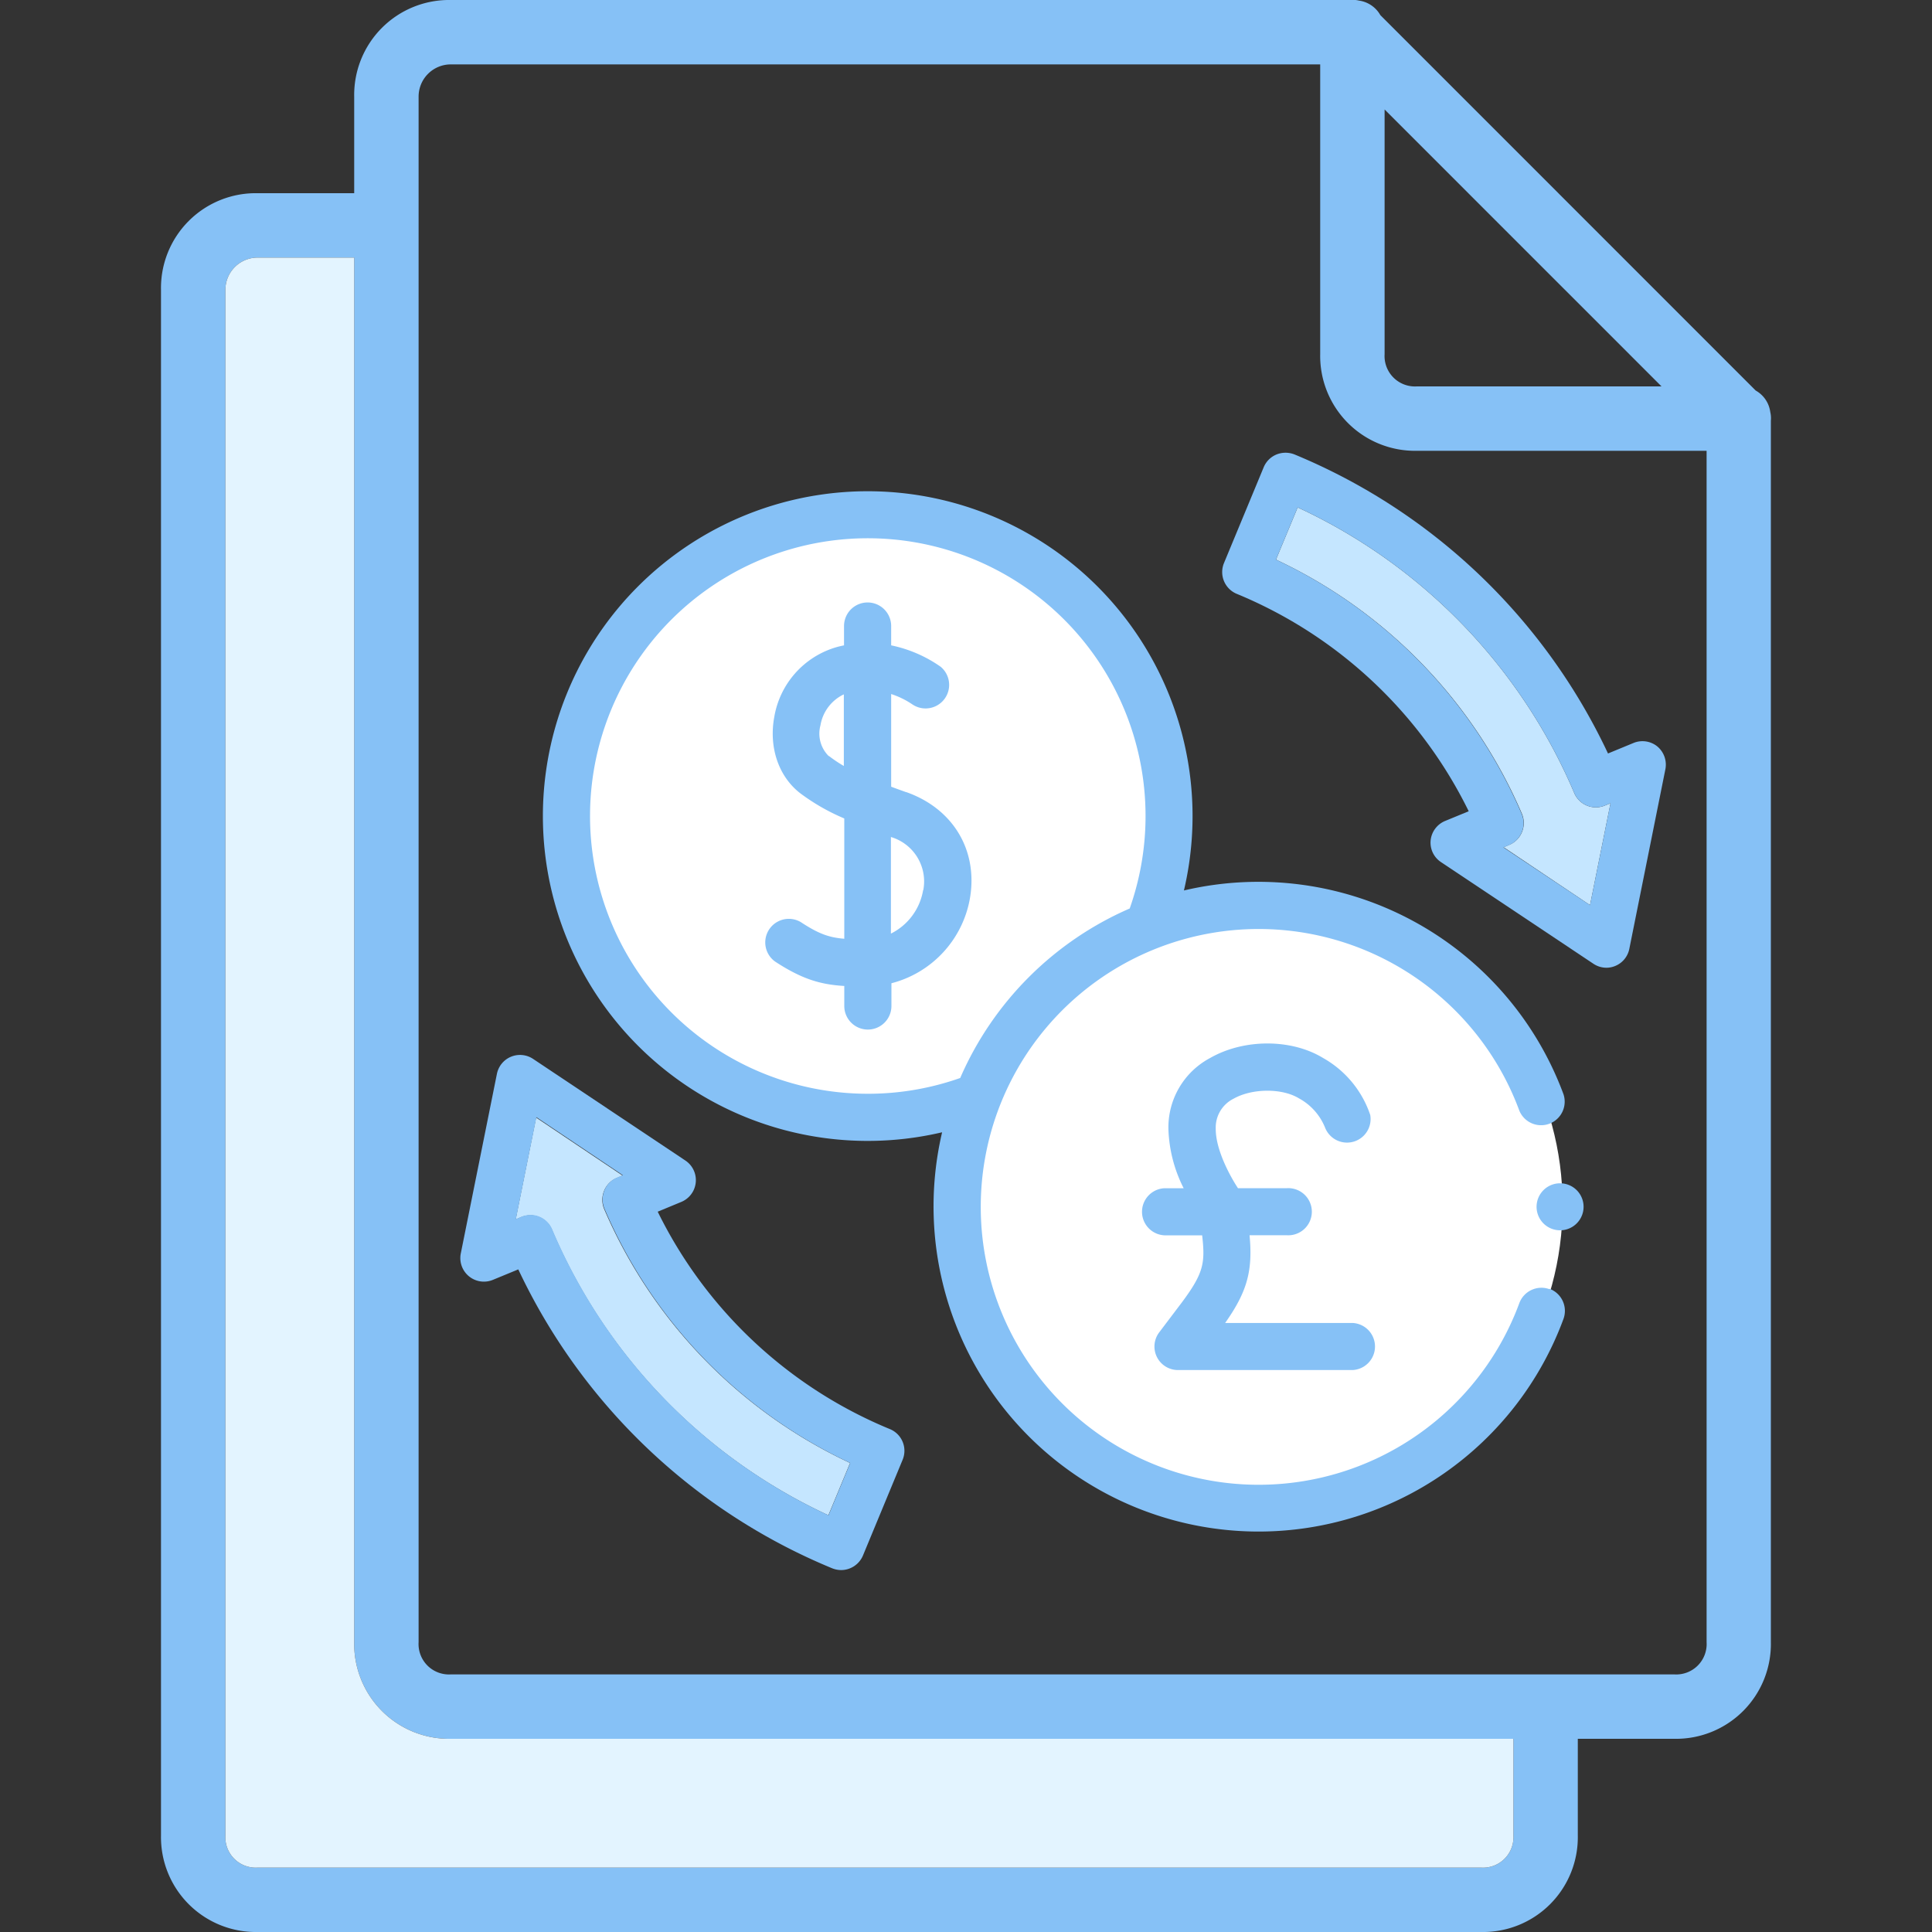 <svg id="圖層_1" data-name="圖層 1" xmlns="http://www.w3.org/2000/svg" viewBox="0 0 300 300"><rect x="0" y="0" width="300" height="300" fill="#333333" stroke="none"/><defs><style>.cls-1{fill:#fff;}.cls-2{fill:#86c1f6;}.cls-3{fill:#c5e6ff;}.cls-4{fill:#e3f4ff;}</style></defs><title>icon02</title><circle class="cls-1" cx="134.76" cy="126.77" r="47.53"/><circle class="cls-1" cx="195.11" cy="187.12" r="47.53"/><path id="_複合路徑_" data-name="&lt;複合路徑&gt;" class="cls-2" d="M140.69,123c-.76-.27-1.54-.55-2.31-.84V107.77a13,13,0,0,1,3.28,1.6,3.66,3.66,0,0,0,4.4-5.84,20.67,20.67,0,0,0-7.68-3.32v-3a3.66,3.66,0,1,0-7.32,0v3c-.48.1-1,.22-1.47.37a13.64,13.64,0,0,0-9.35,10.69c-.89,4.72.63,9.27,4,11.89a32.3,32.3,0,0,0,6.86,3.93v18.68c-2.46-.2-4.06-.82-6.76-2.59a3.66,3.66,0,0,0-4,6.12c4.2,2.75,7.07,3.58,10.76,3.8v3.11a3.66,3.66,0,0,0,7.32,0v-3.53a16.58,16.58,0,0,0,12.2-13.24c1.25-7.42-2.63-13.88-9.89-16.44Zm-12-5.59a4.91,4.91,0,0,1-1.29-4.78,6.5,6.5,0,0,1,3.63-4.81v11.12A20.63,20.63,0,0,1,128.72,117.39Zm14.65,20.82a9.25,9.25,0,0,1-5,6.74v-15A7.19,7.19,0,0,1,143.37,138.21Z"/><path id="_複合路徑_2" data-name="&lt;複合路徑&gt;" class="cls-2" d="M240.62,200.19a3.66,3.66,0,0,0-4.7,2.16,43.15,43.15,0,1,1,0-29.89,3.66,3.66,0,0,0,6.86-2.54,50.52,50.52,0,0,0-58.94-31.65,50.44,50.44,0,1,0-37.55,37.55,50.49,50.49,0,0,0,49.13,62,50.48,50.48,0,0,0,47.35-33,3.66,3.66,0,0,0-2.16-4.7Zm-105.9-30.35a43.13,43.13,0,1,1,40.7-28.77,50.76,50.76,0,0,0-26.32,26.32A43,43,0,0,1,134.72,169.84Z"/><path id="_路徑_" data-name="&lt;路徑&gt;" class="cls-2" d="M180,206.89a3.65,3.65,0,0,0,2.91,5.85h27.13a3.66,3.66,0,0,0,0-7.31H190.24c3.43-4.87,4.31-8.11,3.79-13.62h5.82a3.66,3.66,0,1,0,0-7.31h-7.62c-1.28-1.95-3.47-6-3.45-9.23a5,5,0,0,1,2.78-4.67c2.87-1.62,7.51-1.65,10.12-.06a9,9,0,0,1,4.09,4.59,3.66,3.66,0,0,0,7-2,16,16,0,0,0-7.33-8.85c-4.92-3-12.28-3-17.52,0a12.2,12.2,0,0,0-6.49,11,21.73,21.73,0,0,0,2.37,9.23h-3a3.66,3.66,0,0,0,0,7.31h5.88v.09c.47,4.22.22,5.79-3.17,10.34Z"/><path id="_路徑_2" data-name="&lt;路徑&gt;" class="cls-2" d="M242.24,183.74a3.65,3.65,0,1,0,2.59,1.07A3.67,3.67,0,0,0,242.24,183.74Z"/><path class="cls-3" d="M250.08,124.72l-3.18,15.83-13.42-9,.85-.35a3.64,3.64,0,0,0,2-2,3.68,3.68,0,0,0,0-2.82A77.17,77.17,0,0,0,198.13,86.9l3.37-8.11a85.83,85.83,0,0,1,42.95,44.35,3.64,3.64,0,0,0,4.76,1.94Z"/><path class="cls-3" d="M132,227.17l-3.37,8.12A85.79,85.79,0,0,1,85.7,190.94a3.65,3.65,0,0,0-3.36-2.23,3.84,3.84,0,0,0-1.4.28l-.87.37,3.18-15.82,13.42,9-.86.36a3.61,3.61,0,0,0-2,2,3.7,3.7,0,0,0,0,2.83A77,77,0,0,0,132,227.17Z"/><path class="cls-2" d="M257.34,115.9a3.69,3.69,0,0,1,1.26,3.55L253,147.34a3.63,3.63,0,0,1-2.18,2.65,3.57,3.57,0,0,1-1.4.28,3.64,3.64,0,0,1-2-.62l-23.66-15.78a3.62,3.62,0,0,1-1.61-3.39,3.67,3.67,0,0,1,2.24-3l3.67-1.51a69.75,69.75,0,0,0-36-33.75,3.66,3.66,0,0,1-2-4.79l6.16-14.86a3.66,3.66,0,0,1,2-2,3.76,3.76,0,0,1,2.8,0A93.08,93.08,0,0,1,249.69,117l3.93-1.62A3.66,3.66,0,0,1,257.34,115.9ZM246.9,140.55l3.18-15.83-.87.36a3.64,3.64,0,0,1-4.76-1.94A85.83,85.83,0,0,0,201.5,78.79l-3.37,8.11a77.17,77.17,0,0,1,38.17,39.51,3.68,3.68,0,0,1,0,2.82,3.64,3.64,0,0,1-2,2l-.85.35Z"/><path class="cls-2" d="M138.16,221.9a3.64,3.64,0,0,1,2,4.77L134,241.54a3.69,3.69,0,0,1-3.38,2.26,3.85,3.85,0,0,1-1.41-.28,93.1,93.1,0,0,1-48.73-46.41l-3.93,1.62a3.66,3.66,0,0,1-5-4.09l5.61-27.89a3.66,3.66,0,0,1,5.61-2.33l23.66,15.79a3.66,3.66,0,0,1-.63,6.42l-3.67,1.52A69.75,69.75,0,0,0,138.16,221.9Zm-9.51,13.39,3.37-8.12a77,77,0,0,1-38.17-39.5,3.7,3.7,0,0,1,0-2.83,3.61,3.61,0,0,1,2-2l.86-.36-13.42-9-3.18,15.82.87-.37a3.84,3.84,0,0,1,1.4-.28,3.65,3.65,0,0,1,3.36,2.23A85.79,85.79,0,0,0,128.65,235.29Z"/><path class="cls-2" d="M274.89,64a4,4,0,0,1,.09,1.3V255a14.73,14.73,0,0,1-15,15H245v15a14.72,14.72,0,0,1-15,15H40a14.73,14.73,0,0,1-15-15V45A14.72,14.72,0,0,1,40,30H55V15A14.74,14.74,0,0,1,70,0H209.72a4,4,0,0,1,1.3.09,4.54,4.54,0,0,1,3.32,2.26l58.28,58.29A4.51,4.51,0,0,1,274.89,64ZM265,255V70H220a14.73,14.73,0,0,1-15-15V10H70a5,5,0,0,0-5,5V255a4.72,4.72,0,0,0,5,5H260A4.72,4.72,0,0,0,265,255ZM220,60h38L215,17V55A4.72,4.72,0,0,0,220,60Zm15,225V270H70a14.74,14.74,0,0,1-15-15V40H40a5,5,0,0,0-5,5V285a4.72,4.72,0,0,0,5,5H230A4.72,4.72,0,0,0,235,285Z"/><path class="cls-4" d="M235,270v15a4.72,4.72,0,0,1-5,5H40a4.72,4.72,0,0,1-5-5V45a5,5,0,0,1,5-5H55V255a14.74,14.74,0,0,0,15,15Z"/></svg>
